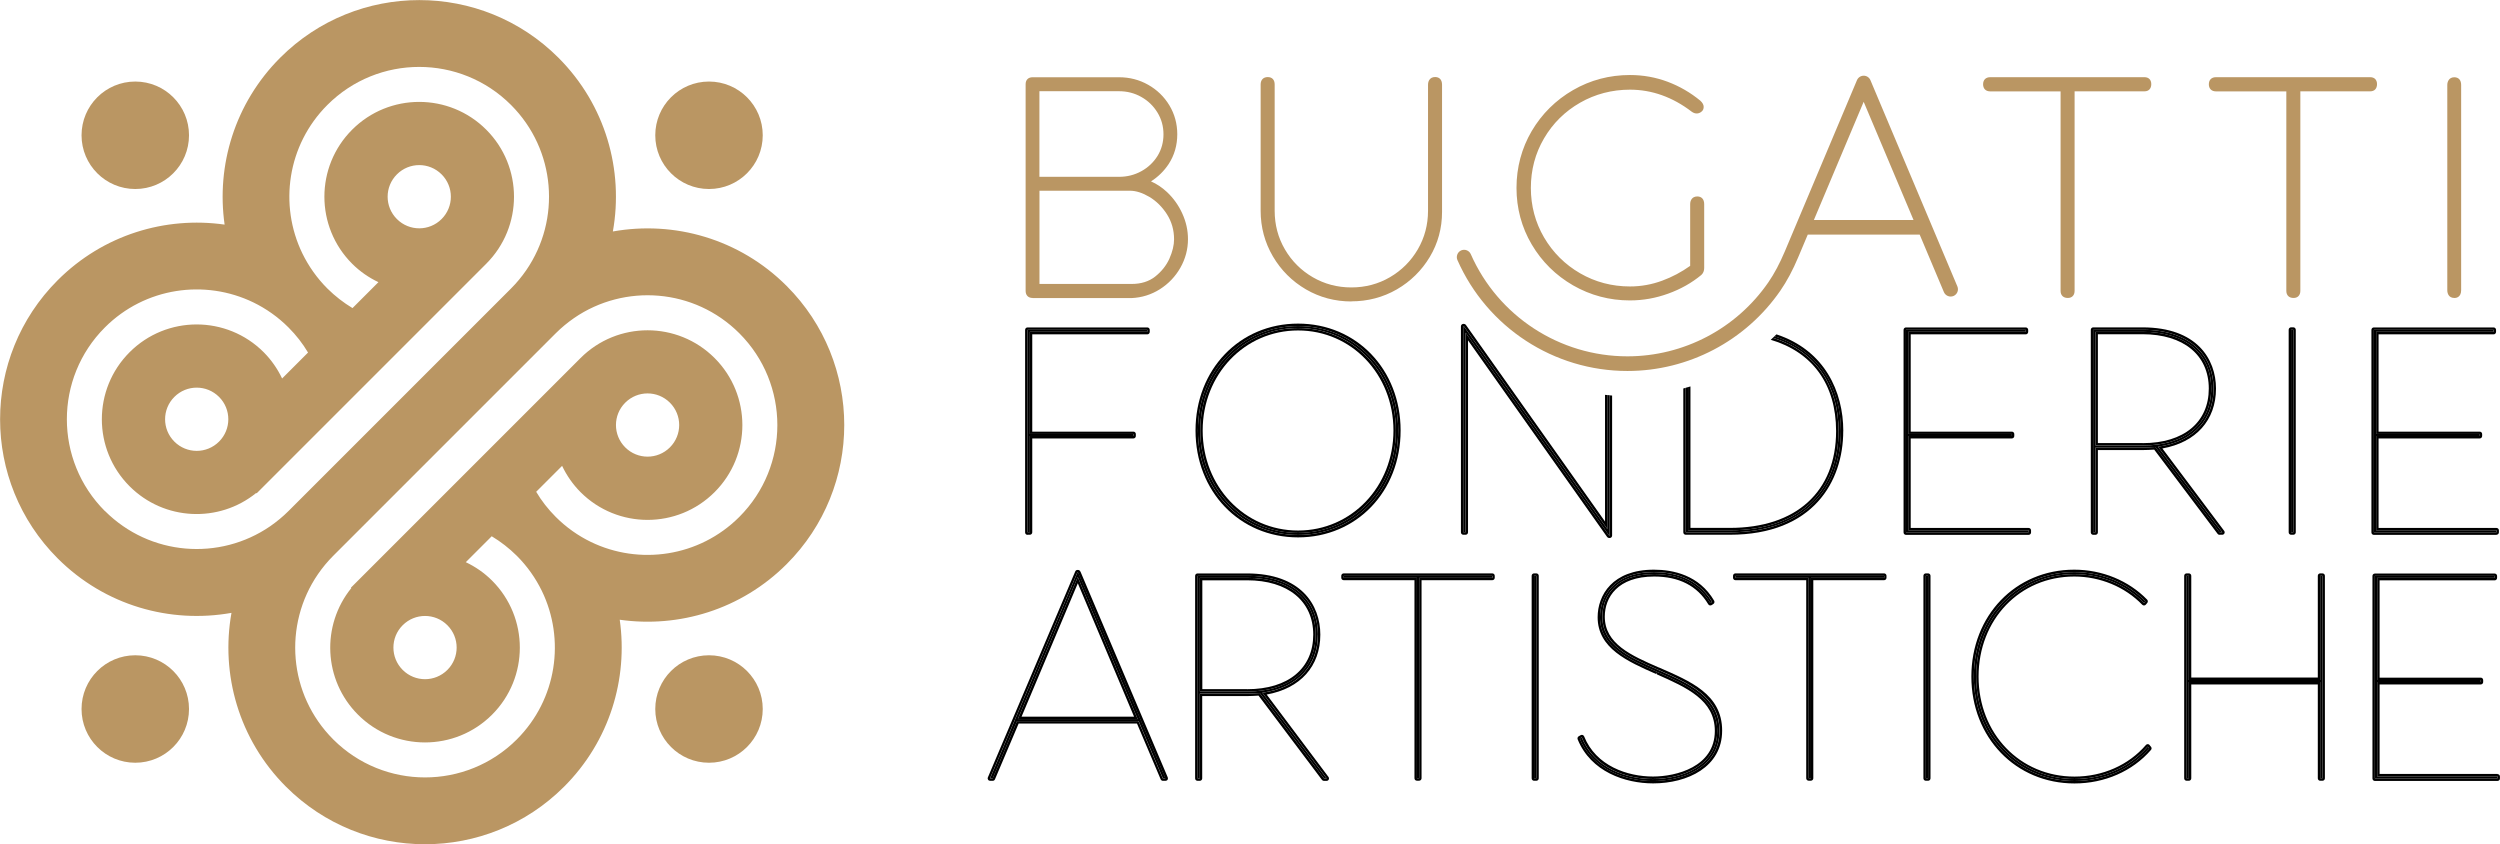 <?xml version="1.0" encoding="UTF-8"?>
<svg xmlns="http://www.w3.org/2000/svg" id="Livello_3" viewBox="0 0 436.88 147.54">
  <defs>
    <style>.cls-1,.cls-2{stroke-width:0px;}.cls-2{fill:#ba9663;}</style>
  </defs>
  <path class="cls-1" d="m179.56,93.45h.41c.23,0,.42-.19.42-.42v-16.41h17.68c.23,0,.42-.19.42-.42v-.35c0-.23-.19-.42-.42-.42h-17.68v-17h20.11c.23,0,.42-.19.42-.43v-.35c0-.23-.19-.43-.42-.43h-20.94c-.23,0-.42.19-.42.43v35.4c0,.23.19.42.42.42Zm0-35.82h20.94v.35h-20.53v17.85h18.1v.35h-18.1v16.84h-.41v-35.4Z"></path>
  <polygon class="cls-1" points="179.97 76.19 198.07 76.19 198.07 75.83 179.97 75.83 179.97 57.98 200.5 57.98 200.5 57.63 179.56 57.63 179.56 93.03 179.97 93.03 179.97 76.19"></polygon>
  <path class="cls-1" d="m226.84,93.13c9.41,0,17.09-7.54,17.09-17.9s-7.69-17.9-17.09-17.9-17.09,7.53-17.09,17.9,7.74,17.9,17.09,17.9Zm0-35.38c9.35,0,16.67,7.68,16.67,17.48s-7.32,17.48-16.67,17.48-16.67-7.68-16.67-17.48,7.32-17.48,16.67-17.48Z"></path>
  <path class="cls-1" d="m226.84,93.91c10.22,0,17.92-8.03,17.92-18.68s-7.7-18.68-17.92-18.68-17.92,8.03-17.92,18.68,7.7,18.68,17.92,18.68Zm0-36.93c9.71,0,17.5,7.64,17.5,18.25s-7.79,18.25-17.5,18.25-17.5-7.64-17.5-18.25,7.84-18.25,17.5-18.25Z"></path>
  <path class="cls-1" d="m226.84,93.48c9.71,0,17.5-7.64,17.5-18.25s-7.79-18.25-17.5-18.25-17.5,7.64-17.5,18.25,7.84,18.25,17.5,18.25Zm0-36.16c9.41,0,17.09,7.53,17.09,17.9s-7.69,17.9-17.09,17.9-17.09-7.54-17.09-17.9,7.74-17.9,17.09-17.9Z"></path>
  <path class="cls-1" d="m281.3,93.58h-.1l-25.08-35.45v34.89h-.4v-36h.1l25.08,35.45v-23.43c-.14-.01-.28-.03-.42-.04v22.14l-24.31-34.36c-.08-.11-.21-.18-.35-.18h-.1c-.23,0-.42.19-.42.43v36c0,.23.19.42.42.42h.4c.23,0,.42-.19.42-.42v-33.55l24.31,34.36c.08.11.21.18.35.18h.1c.23,0,.42-.19.42-.42v-24.48c-.14-.01-.28-.02-.42-.03v24.51Z"></path>
  <path class="cls-1" d="m255.81,57.02h-.1v36h.4v-34.89l25.08,35.45h.1v-24.51c-.13-.01-.27-.02-.4-.03v23.43l-25.08-35.45Z"></path>
  <path class="cls-1" d="m302.28,92.67c13,0,19.01-7.64,19.01-17.34,0-7.58-3.69-13.88-11.49-16.29-.12.11-.24.23-.36.34,7.26,2.14,11.42,7.76,11.42,15.95,0,10.59-6.95,16.92-18.59,16.92h-6.86v-24.72c-.14.04-.28.08-.42.12v25.02h7.28Z"></path>
  <path class="cls-1" d="m322.12,75.33c0-6.87-3.23-14.1-11.68-16.9-.12.12-.24.22-.36.34,7.85,2.51,11.61,8.95,11.61,16.56,0,9.81-6.22,17.7-19.42,17.7h-7.69v-25.26c-.14.04-.28.08-.42.12v25.14c0,.23.19.42.42.42h7.69c14.63,0,19.84-9.36,19.84-18.12Z"></path>
  <path class="cls-1" d="m321.29,75.33c0,9.71-6.02,17.34-19.01,17.34h-7.28v-25.02c-.13.04-.27.08-.4.11v25.26h7.69c13.2,0,19.42-7.89,19.42-17.7,0-7.61-3.76-14.05-11.61-16.56-.09.09-.19.18-.29.27,7.8,2.4,11.49,8.7,11.49,16.29Z"></path>
  <path class="cls-1" d="m354.93,93.03v-.35c0-.23-.19-.42-.42-.42h-20.61v-15.64h17.68c.23,0,.42-.19.42-.42v-.35c0-.23-.19-.42-.42-.42h-17.68v-17h20.11c.23,0,.42-.19.42-.43v-.35c0-.23-.19-.43-.42-.43h-20.94c-.23,0-.42.19-.42.43v35.4c0,.23.19.42.42.42h21.44c.23,0,.42-.19.42-.42Zm-21.87-35.4h20.94v.35h-20.53v17.85h18.1v.35h-18.1v16.49h21.04v.35h-21.44v-35.4Z"></path>
  <polygon class="cls-1" points="354.51 92.67 333.47 92.67 333.47 76.19 351.58 76.19 351.58 75.83 333.47 75.83 333.47 57.98 354 57.98 354 57.63 333.07 57.63 333.07 93.03 354.51 93.03 354.51 92.67"></polygon>
  <path class="cls-1" d="m386.41,67.89c0-6.12-4.55-9.91-11.98-9.91h-8.24v19.87h8.24c7.43,0,11.98-3.79,11.98-9.96Zm-11.98,9.54h-7.82v-19.02h7.82c7.13,0,11.56,3.63,11.56,9.49s-4.32,9.54-11.56,9.54Z"></path>
  <path class="cls-1" d="m387.88,93.45h.46c.16,0,.31-.09.38-.23.07-.14.06-.32-.04-.45l-10.8-14.4c5.88-1.06,9.37-4.94,9.37-10.47,0-5.17-3.37-10.69-12.81-10.69h-8.65c-.23,0-.42.19-.42.43v35.4c0,.23.19.42.42.42h.4c.23,0,.42-.19.42-.42v-14.39h7.82c.69,0,1.37-.04,2.02-.08l11.09,14.73c.08.11.21.17.34.17Zm-13.45-15.24h-8.24v14.82h-.4v-35.4h8.65c8.39,0,12.39,4.6,12.39,10.27,0,5.06-3.13,9.25-9.71,10.16l11.23,14.97h-.46l-11.23-14.92c-.71.05-1.47.1-2.22.1Z"></path>
  <path class="cls-1" d="m388.34,93.03l-11.23-14.97c6.57-.91,9.71-5.11,9.71-10.16,0-5.66-4-10.27-12.39-10.27h-8.65v35.4h.4v-14.82h8.24c.76,0,1.52-.05,2.22-.1l11.23,14.92h.46Zm-13.91-15.17h-8.24v-19.87h8.24c7.43,0,11.98,3.79,11.98,9.91s-4.55,9.96-11.98,9.96Z"></path>
  <path class="cls-1" d="m400.37,93.45h.4c.23,0,.42-.19.42-.42v-35.4c0-.23-.19-.43-.42-.43h-.4c-.23,0-.42.19-.42.43v35.4c0,.23.19.42.42.42Zm0-35.82h.4v35.4h-.4v-35.4Z"></path>
  <rect class="cls-1" x="400.37" y="57.63" width=".4" height="35.4"></rect>
  <path class="cls-1" d="m436.27,93.45c.23,0,.42-.19.42-.42v-.35c0-.23-.19-.42-.42-.42h-20.61v-15.64h17.68c.23,0,.42-.19.42-.42v-.35c0-.23-.19-.42-.42-.42h-17.68v-17h20.11c.23,0,.42-.19.42-.43v-.35c0-.23-.19-.43-.42-.43h-20.94c-.23,0-.42.19-.42.43v35.4c0,.23.19.42.42.42h21.44Zm-21.44-35.82h20.94v.35h-20.53v17.85h18.1v.35h-18.1v16.49h21.04v.35h-21.44v-35.4Z"></path>
  <polygon class="cls-1" points="436.27 92.67 415.23 92.67 415.23 76.19 433.34 76.19 433.34 75.83 415.23 75.83 415.23 57.98 435.76 57.98 435.76 57.63 414.83 57.63 414.83 93.03 436.27 93.03 436.27 92.67"></polygon>
  <path class="cls-1" d="m177.88,125.66h20.93l-10.47-24.83-10.47,24.83Zm.64-.42l9.83-23.31,9.83,23.31h-19.65Z"></path>
  <path class="cls-1" d="m188.78,99.86c-.07-.16-.22-.26-.39-.26h-.1c-.17,0-.33.1-.39.26l-15.27,36c-.06.13-.04.28.04.4.08.12.21.19.35.19h.46c.17,0,.33-.1.39-.26l4.14-9.75h20.68l4.14,9.75c.07.16.22.26.39.26h.46c.14,0,.28-.07.35-.19.08-.12.09-.27.04-.4l-15.27-36Zm14.42,36.17l-4.25-10.01h-21.24l-4.25,10.01h-.46l15.27-36h.1l15.27,36h-.46Z"></path>
  <path class="cls-1" d="m188.29,100.02l-15.27,36h.46l4.25-10.01h21.24l4.25,10.01h.46l-15.27-36h-.1Zm-10.42,25.64l10.47-24.83,10.47,24.83h-20.93Z"></path>
  <path class="cls-1" d="m229.91,110.89c0-6.12-4.55-9.91-11.98-9.91h-8.24v19.87h8.24c7.43,0,11.98-3.79,11.98-9.96Zm-11.98,9.54h-7.82v-19.02h7.82c7.13,0,11.56,3.63,11.56,9.49s-4.32,9.54-11.56,9.54Z"></path>
  <path class="cls-1" d="m221.36,121.37c5.88-1.06,9.37-4.94,9.37-10.47,0-5.17-3.37-10.69-12.81-10.69h-8.65c-.23,0-.42.19-.42.42v35.4c0,.23.19.42.42.42h.4c.23,0,.42-.19.42-.42v-14.39h7.82c.69,0,1.37-.04,2.02-.08l11.09,14.73c.08.11.21.17.34.17h.46c.16,0,.31-.09.38-.23.07-.14.06-.32-.04-.45l-10.8-14.4Zm10.01,14.66l-11.23-14.92c-.71.05-1.47.1-2.22.1h-8.24v14.82h-.4v-35.4h8.65c8.39,0,12.39,4.6,12.39,10.27,0,5.06-3.14,9.25-9.71,10.16l11.23,14.97h-.46Z"></path>
  <path class="cls-1" d="m230.31,110.89c0-5.66-4-10.27-12.39-10.27h-8.65v35.4h.4v-14.82h8.24c.76,0,1.52-.05,2.22-.1l11.23,14.92h.46l-11.23-14.97c6.57-.91,9.71-5.11,9.71-10.16Zm-12.39,9.96h-8.24v-19.87h8.24c7.43,0,11.98,3.79,11.98,9.91s-4.55,9.96-11.98,9.96Z"></path>
  <path class="cls-1" d="m260.8,100.2h-25.99c-.23,0-.42.19-.42.42v.35c0,.23.19.42.42.42h12.37v34.62c0,.23.19.42.42.42h.4c.23,0,.42-.19.42-.42v-34.62h12.37c.23,0,.42-.19.42-.42v-.35c0-.23-.19-.42-.42-.42Zm0,.78h-12.79v35.04h-.4v-35.04h-12.79v-.35h25.99v.35Z"></path>
  <polygon class="cls-1" points="234.81 100.98 247.6 100.98 247.6 136.03 248.01 136.03 248.01 100.98 260.8 100.98 260.8 100.63 234.81 100.63 234.81 100.98"></polygon>
  <path class="cls-1" d="m268.48,100.2h-.4c-.23,0-.42.19-.42.42v35.4c0,.23.19.42.42.42h.4c.23,0,.42-.19.42-.42v-35.4c0-.23-.19-.42-.42-.42Zm0,35.82h-.4v-35.4h.4v35.4Z"></path>
  <rect class="cls-1" x="268.08" y="100.63" width=".4" height="35.4"></rect>
  <path class="cls-1" d="m289.94,116.67c-4.89-2.13-9.5-4.15-9.5-8.91,0-3.39,2.27-7.01,8.63-7.01,4.35,0,7.53,1.63,9.45,4.85.06.1.16.17.27.2.11.02.23,0,.33-.06l.3-.2c.19-.12.24-.38.13-.57-2.63-4.48-7.18-5.42-10.53-5.42-7.26,0-9.83,4.48-9.83,8.31,0,5.43,5.21,7.72,10.25,9.94l.16-.35s0,0,0,0l-.07.39c5.21,2.31,10.14,4.48,10.14,9.89,0,6.29-6.79,7.97-10.8,7.97-4.46,0-9.97-1.84-12.04-7.02-.05-.11-.14-.2-.25-.24-.12-.04-.24-.03-.35.03l-.35.2c-.18.11-.26.33-.18.53,2.3,5.68,8.32,7.7,13.19,7.7,6,0,12.06-2.85,12.06-9.22s-5.58-8.64-10.98-11.01Zm-1.08,19.81c-4.85,0-10.62-2.07-12.79-7.43l.35-.2c2.17,5.41,7.84,7.28,12.44,7.28,4.96,0,11.23-2.28,11.23-8.39,0-5.71-5.21-7.99-10.47-10.32-5.06-2.23-10.01-4.4-10.01-9.56,0-3.59,2.33-7.89,9.41-7.89,3.29,0,7.64.91,10.16,5.21l-.3.2c-2.38-4-6.27-5.06-9.81-5.06-6.93,0-9.05,4.1-9.05,7.43,0,4.96,4.55,7.03,9.76,9.3,5.31,2.33,10.72,4.7,10.72,10.62,0,6.47-6.52,8.8-11.63,8.8Z"></path>
  <path class="cls-1" d="m289.77,117.06c-5.21-2.28-9.76-4.35-9.76-9.3,0-3.34,2.12-7.43,9.05-7.43,3.54,0,7.43,1.06,9.81,5.06l.3-.2c-2.53-4.3-6.88-5.21-10.16-5.21-7.08,0-9.41,4.3-9.41,7.89,0,5.16,4.96,7.33,10.01,9.56,5.26,2.33,10.47,4.6,10.47,10.32,0,6.12-6.27,8.39-11.23,8.39-4.6,0-10.27-1.87-12.44-7.28l-.35.2c2.17,5.36,7.94,7.43,12.79,7.43,5.11,0,11.63-2.33,11.63-8.8,0-5.92-5.41-8.29-10.72-10.62Z"></path>
  <path class="cls-1" d="m329.26,100.2h-25.99c-.23,0-.42.19-.42.42v.35c0,.23.19.42.42.42h12.37v34.62c0,.23.19.42.42.42h.4c.23,0,.42-.19.42-.42v-34.62h12.37c.23,0,.42-.19.42-.42v-.35c0-.23-.19-.42-.42-.42Zm0,.78h-12.79v35.04h-.4v-35.04h-12.79v-.35h25.99v.35Z"></path>
  <polygon class="cls-1" points="303.27 100.98 316.06 100.98 316.06 136.03 316.47 136.03 316.47 100.98 329.26 100.98 329.26 100.63 303.27 100.63 303.27 100.98"></polygon>
  <path class="cls-1" d="m336.94,100.2h-.4c-.23,0-.42.19-.42.42v35.4c0,.23.19.42.42.42h.4c.23,0,.42-.19.42-.42v-35.4c0-.23-.19-.42-.42-.42Zm0,35.82h-.4v-35.4h.4v35.4Z"></path>
  <rect class="cls-1" x="336.54" y="100.63" width=".4" height="35.4"></rect>
  <path class="cls-1" d="m375.65,130.19c-.08-.1-.25-.17-.33-.15-.12,0-.24.05-.32.15-3.02,3.51-7.56,5.52-12.47,5.52-9.56,0-16.77-7.51-16.77-17.48s7.19-17.48,16.72-17.48c4.52,0,8.85,1.8,11.88,4.93.08.09.21.13.32.13.12,0,.23-.06.31-.15l.25-.3c.14-.17.13-.41-.02-.57-3.23-3.33-7.87-5.24-12.75-5.24-10.25,0-17.97,8.03-17.97,18.68s7.75,18.68,18.02,18.68c5.28,0,10.15-2.14,13.37-5.86.14-.16.14-.39,0-.55l-.25-.3Zm-13.12,6.29c-9.81,0-17.6-7.64-17.6-18.25s7.79-18.25,17.55-18.25c4.75,0,9.25,1.82,12.44,5.11l-.25.3c-3.14-3.24-7.54-5.06-12.19-5.06-9.46,0-17.14,7.53-17.14,17.9s7.69,17.9,17.19,17.9c4.91,0,9.66-2.02,12.79-5.66l.25.3c-3.19,3.69-7.99,5.71-13.05,5.71Z"></path>
  <path class="cls-1" d="m362.53,136.13c-9.51,0-17.19-7.54-17.19-17.9s7.69-17.9,17.14-17.9c4.65,0,9.05,1.82,12.19,5.06l.25-.3c-3.19-3.29-7.69-5.11-12.44-5.11-9.76,0-17.55,7.64-17.55,18.25s7.79,18.25,17.6,18.25c5.06,0,9.86-2.02,13.05-5.71l-.25-.3c-3.13,3.64-7.89,5.66-12.79,5.66Z"></path>
  <path class="cls-1" d="m405.86,100.2h-.4c-.23,0-.42.19-.42.42v17.78h-22.11v-17.78c0-.23-.19-.42-.42-.42h-.4c-.23,0-.42.19-.42.42v35.4c0,.23.19.42.42.42h.4c.23,0,.42-.19.42-.42v-16.41h22.11v16.41c0,.23.19.42.42.42h.4c.23,0,.42-.19.42-.42v-35.4c0-.23-.19-.42-.42-.42Zm0,35.82h-.4v-16.84h-22.96v16.84h-.4v-35.4h.4v18.21h22.96v-18.21h.4v35.4Z"></path>
  <polygon class="cls-1" points="405.46 118.83 382.5 118.83 382.5 100.63 382.09 100.63 382.09 136.03 382.5 136.03 382.5 119.19 405.46 119.19 405.46 136.03 405.86 136.03 405.86 100.63 405.46 100.63 405.46 118.83"></polygon>
  <path class="cls-1" d="m436.45,135.25h-20.61v-15.64h17.68c.23,0,.42-.19.42-.42v-.35c0-.23-.19-.42-.42-.42h-17.68v-17h20.11c.23,0,.42-.19.42-.42v-.35c0-.23-.19-.42-.42-.42h-20.94c-.23,0-.42.19-.42.42v35.4c0,.23.19.42.42.42h21.44c.23,0,.42-.19.42-.42v-.35c0-.23-.19-.42-.42-.42Zm0,.78h-21.44v-35.4h20.94v.35h-20.53v17.85h18.1v.35h-18.1v16.49h21.04v.35Z"></path>
  <polygon class="cls-1" points="415.41 119.19 433.52 119.19 433.52 118.83 415.41 118.83 415.41 100.98 435.95 100.98 435.95 100.63 415.01 100.63 415.01 136.03 436.45 136.03 436.45 135.67 415.41 135.67 415.41 119.19"></polygon>
  <path class="cls-2" d="m180.44,13.99h15.12c1.75,0,3.37.42,4.85,1.25,1.47.83,2.65,1.97,3.52,3.41.87,1.44,1.3,3.04,1.3,4.79,0,1.84-.47,3.49-1.42,4.92-.95,1.44-2.23,2.58-3.84,3.42,1.32.39,2.52,1.09,3.61,2.11,1.09,1.02,1.95,2.22,2.58,3.61.63,1.39.95,2.81.95,4.27,0,1.69-.42,3.27-1.26,4.75s-1.98,2.68-3.42,3.58c-1.44.9-3,1.39-4.69,1.46h-17.28c-.47,0-.71-.25-.71-.74V14.71c0-.47.24-.71.71-.71Zm.71,17.41h14.41c1.49,0,2.87-.35,4.13-1.04,1.26-.69,2.27-1.64,3.02-2.84s1.12-2.55,1.12-4.04-.37-2.83-1.12-4.06c-.75-1.23-1.75-2.2-3.02-2.91-1.26-.71-2.64-1.07-4.13-1.07h-14.41v15.96Zm0,18.72h16.62c1.75,0,3.23-.46,4.41-1.4,1.18-.93,2.06-2.04,2.63-3.33.57-1.29.86-2.48.86-3.57,0-1.72-.44-3.27-1.32-4.63-.88-1.37-1.96-2.44-3.24-3.2-1.28-.76-2.5-1.15-3.66-1.15h-16.3v17.28Z"></path>
  <path class="cls-2" d="m180.44,52.07c-.75,0-1.21-.47-1.21-1.24V14.71c0-.75.46-1.21,1.21-1.21h15.12c1.83,0,3.54.44,5.09,1.32,1.54.87,2.79,2.08,3.7,3.59.91,1.51,1.38,3.21,1.38,5.05,0,1.93-.51,3.68-1.5,5.2-.8,1.21-1.83,2.23-3.09,3.04.99.43,1.92,1.05,2.78,1.85,1.13,1.06,2.04,2.33,2.69,3.77.66,1.44.99,2.95.99,4.47,0,1.77-.45,3.45-1.33,5-.88,1.55-2.09,2.81-3.59,3.76-1.51.95-3.17,1.46-4.93,1.54h-17.3Zm0-37.58c-.2,0-.21.01-.21.21v36.13c0,.24.04.24.21.24h17.28c1.57-.07,3.06-.53,4.42-1.39,1.36-.85,2.46-2,3.25-3.4.79-1.4,1.2-2.92,1.2-4.51,0-1.38-.3-2.74-.9-4.06-.6-1.32-1.43-2.48-2.47-3.45-1.03-.96-2.17-1.63-3.41-1.99l-1.19-.35,1.1-.57c1.53-.8,2.76-1.9,3.66-3.26.89-1.35,1.34-2.91,1.34-4.65s-.41-3.18-1.23-4.53c-.82-1.36-1.94-2.45-3.33-3.23-1.39-.79-2.94-1.19-4.6-1.19h-15.12Zm17.33,36.13h-17.12v-18.28h16.8c1.24,0,2.56.41,3.92,1.22,1.34.8,2.49,1.93,3.4,3.36.93,1.45,1.4,3.1,1.4,4.9,0,1.15-.3,2.42-.9,3.77-.6,1.36-1.54,2.55-2.78,3.52-1.27,1-2.86,1.5-4.72,1.5Zm-16.12-1h16.12c1.63,0,3.01-.43,4.1-1.29,1.11-.88,1.95-1.93,2.49-3.14.54-1.22.81-2.35.81-3.37,0-1.61-.42-3.08-1.24-4.37-.83-1.3-1.87-2.32-3.07-3.04-1.2-.71-2.34-1.08-3.41-1.08h-15.8v16.28Zm13.91-17.72h-14.91V14.94h14.91c1.57,0,3.05.38,4.38,1.13,1.33.75,2.41,1.79,3.2,3.08.79,1.3,1.19,2.76,1.19,4.32s-.4,3.03-1.19,4.31c-.79,1.27-1.87,2.29-3.2,3.02-1.33.73-2.8,1.1-4.37,1.1Zm-13.91-1h13.91c1.4,0,2.71-.33,3.89-.98,1.18-.65,2.13-1.55,2.83-2.67.69-1.12,1.04-2.39,1.04-3.78s-.35-2.65-1.05-3.8c-.7-1.15-1.65-2.07-2.83-2.73-1.18-.67-2.49-1-3.89-1h-13.91v14.96Z"></path>
  <path class="cls-2" d="m224.11,43.83c1.24,2.12,2.92,3.8,5.04,5.04,2.12,1.24,4.46,1.86,7,1.86s4.88-.62,7-1.86c2.12-1.24,3.81-2.92,5.04-5.04,1.24-2.12,1.86-4.46,1.86-7V14.81c0-.26.06-.47.18-.62.12-.15.31-.22.55-.22h.03c.46,0,.68.28.68.84v22.25c0,2.76-.69,5.29-2.07,7.6-1.38,2.31-3.24,4.14-5.58,5.49s-4.91,2.03-7.7,2.03-5.36-.68-7.7-2.05-4.21-3.23-5.58-5.58-2.07-4.92-2.07-7.72V14.76c0-.53.25-.79.74-.79h.03c.46,0,.68.26.68.79v22.07c0,2.54.62,4.88,1.86,7Z"></path>
  <path class="cls-2" d="m236.16,52.68c-2.87,0-5.54-.71-7.96-2.12-2.41-1.41-4.35-3.35-5.76-5.76-1.42-2.42-2.14-5.1-2.14-7.97V14.76c0-.8.47-1.29,1.24-1.29s1.21.48,1.21,1.29v22.07c0,2.44.6,4.72,1.79,6.75h0c1.19,2.04,2.82,3.67,4.86,4.86,2.04,1.19,4.31,1.79,6.75,1.79s4.72-.6,6.75-1.79c2.04-1.19,3.68-2.83,4.86-4.86,1.19-2.04,1.79-4.31,1.79-6.75V14.81c0-.38.1-.7.3-.94.15-.19.44-.41.94-.41.77,0,1.21.5,1.21,1.34v22.25c0,2.83-.72,5.48-2.14,7.85-1.42,2.37-3.36,4.28-5.76,5.67-2.41,1.39-5.09,2.09-7.95,2.09Zm-14.59-38.21c-.2,0-.26,0-.26.29v22.07c0,2.69.67,5.2,2,7.46,1.33,2.27,3.15,4.08,5.4,5.4,2.26,1.32,4.76,1.99,7.45,1.99s5.2-.66,7.45-1.96c2.26-1.3,4.07-3.09,5.4-5.31,1.33-2.22,2-4.69,2-7.34V14.81c0-.34-.07-.34-.18-.34-.08,0-.16,0-.2.04-.04.05-.07.16-.07.3v22.02c0,2.62-.65,5.07-1.92,7.26-1.27,2.19-3.03,3.95-5.22,5.22-2.19,1.28-4.63,1.92-7.26,1.92s-5.06-.65-7.26-1.92c-2.19-1.28-3.95-3.03-5.22-5.22h0c-1.28-2.19-1.93-4.63-1.93-7.26V14.76c0-.29-.05-.29-.18-.29Z"></path>
  <path class="cls-2" d="m290.64,49.51c1.88-.69,3.62-1.63,5.21-2.8v-11.03c0-.26.06-.47.18-.62.12-.15.31-.22.55-.22.47,0,.71.28.71.84v11.17c0,.35-.12.63-.34.84-1.62,1.33-3.48,2.39-5.61,3.16-2.12.77-4.29,1.16-6.5,1.16-3.49,0-6.72-.86-9.69-2.57s-5.31-4.03-7.04-6.97c-1.73-2.93-2.59-6.14-2.59-9.64s.87-6.74,2.59-9.68c1.73-2.94,4.08-5.27,7.04-6.98s6.2-2.57,9.69-2.57c2.25,0,4.38.38,6.41,1.15s3.88,1.84,5.57,3.23c.26.25.39.47.39.68,0,.18-.04.31-.13.4l-.03.03c-.16.16-.34.24-.55.24-.19,0-.39-.07-.58-.21-3.44-2.63-7.14-3.95-11.09-3.95-3.25,0-6.24.78-8.97,2.34s-4.89,3.7-6.48,6.4c-1.59,2.7-2.38,5.68-2.38,8.93s.79,6.2,2.38,8.91c1.59,2.71,3.75,4.86,6.48,6.44s5.72,2.37,8.97,2.37c1.98,0,3.91-.35,5.79-1.04Z"></path>
  <path class="cls-2" d="m284.84,52.5c-3.57,0-6.91-.89-9.94-2.63-3.03-1.75-5.46-4.15-7.23-7.15-1.77-3-2.66-6.33-2.66-9.89s.9-6.93,2.66-9.93c1.77-3,4.2-5.41,7.23-7.16,3.03-1.75,6.37-2.63,9.94-2.63,2.3,0,4.51.4,6.59,1.18,2.07.78,3.99,1.89,5.71,3.31.39.36.58.72.58,1.07,0,.31-.09.56-.28.75-.52.52-1.21.54-1.81.1-3.34-2.56-6.97-3.85-10.79-3.85-3.14,0-6.08.77-8.72,2.28s-4.76,3.6-6.29,6.22c-1.54,2.61-2.31,5.53-2.31,8.67s.78,6.04,2.31,8.66c1.54,2.62,3.65,4.73,6.3,6.26,2.64,1.53,5.57,2.3,8.72,2.3,1.92,0,3.81-.34,5.62-1.01h0c1.75-.64,3.39-1.52,4.89-2.59v-10.78c0-.38.1-.7.3-.94.15-.19.44-.41.94-.41.76,0,1.21.5,1.21,1.34v11.17c0,.49-.17.91-.5,1.21-1.67,1.38-3.61,2.48-5.78,3.26-2.17.79-4.41,1.19-6.67,1.19Zm0-38.4c-3.39,0-6.57.84-9.44,2.5-2.88,1.66-5.19,3.95-6.86,6.8-1.67,2.85-2.52,6.02-2.52,9.43s.85,6.54,2.52,9.38c1.68,2.84,3.99,5.13,6.86,6.79,2.88,1.66,6.05,2.5,9.44,2.5,2.14,0,4.28-.38,6.33-1.13,2.06-.75,3.9-1.78,5.46-3.08.06-.05.16-.18.16-.46v-11.17c0-.34-.08-.34-.21-.34-.05,0-.14,0-.17.04-.04.05-.07.16-.07.3v11.29l-.2.15c-1.63,1.2-3.42,2.16-5.34,2.87h0c-1.92.71-3.93,1.07-5.97,1.07-3.32,0-6.42-.82-9.22-2.44-2.79-1.62-5.04-3.84-6.66-6.62-1.63-2.78-2.45-5.86-2.45-9.17s.83-6.41,2.45-9.18c1.62-2.77,3.87-4.98,6.66-6.58,2.79-1.6,5.89-2.41,9.21-2.41,4.04,0,7.88,1.36,11.39,4.05.16.12.27.21.47.02.01-.07,0-.17-.22-.39-1.61-1.32-3.44-2.38-5.41-3.12-1.96-.74-4.06-1.11-6.24-1.11Z"></path>
  <path class="cls-2" d="m347.79,13.99h26.97c.46,0,.68.24.68.71v.03c0,.49-.23.74-.68.74h-12.72v35.37c0,.49-.23.74-.68.74h-.03c-.49,0-.74-.25-.74-.74V15.47h-12.8c-.49,0-.74-.25-.74-.74v-.03c0-.47.25-.71.74-.71Z"></path>
  <path class="cls-2" d="m361.35,52.07c-.79,0-1.26-.47-1.26-1.24V15.97h-12.3c-.76,0-1.24-.47-1.24-1.24s.47-1.24,1.24-1.24h26.97c.73,0,1.18.46,1.18,1.21,0,.79-.45,1.26-1.18,1.26h-12.22v34.87c0,.76-.45,1.24-1.18,1.24Zm-13.56-37.58c-.24,0-.24.04-.24.21,0,.24.02.26.24.26h13.3v35.87c0,.22.02.24.24.24.18,0,.21,0,.21-.24V14.97h13.22c.1,0,.14-.02.15-.02,0,0,.04-.07.04-.21,0-.17-.03-.21-.03-.21,0,0-.05-.02-.15-.02h-26.97Z"></path>
  <path class="cls-2" d="m387.23,13.99h26.97c.46,0,.68.24.68.71v.03c0,.49-.23.74-.68.74h-12.72v35.37c0,.49-.23.74-.68.74h-.03c-.49,0-.74-.25-.74-.74V15.47h-12.8c-.49,0-.74-.25-.74-.74v-.03c0-.47.25-.71.74-.71Z"></path>
  <path class="cls-2" d="m400.8,52.07c-.79,0-1.26-.47-1.26-1.24V15.97h-12.3c-.76,0-1.24-.47-1.24-1.24s.47-1.24,1.24-1.24h26.97c.73,0,1.18.46,1.18,1.21,0,.79-.45,1.26-1.18,1.26h-12.22v34.87c0,.76-.45,1.24-1.18,1.24Zm-13.56-37.58c-.24,0-.24.04-.24.21,0,.24.02.26.24.26h13.3v35.87c0,.22.02.24.24.24.18,0,.21,0,.21-.24V14.97h13.22c.1,0,.14-.02.15-.02,0,0,.04-.07.04-.21,0-.17-.03-.21-.03-.21,0,0-.05-.02-.15-.02h-26.97Z"></path>
  <path class="cls-2" d="m428.36,14.23c.12-.16.3-.24.53-.24h.03c.46,0,.68.28.68.84v35.87c0,.58-.23.87-.68.87h-.03c-.25,0-.43-.08-.54-.24s-.17-.37-.17-.63V14.84c0-.25.06-.45.18-.61Z"></path>
  <path class="cls-2" d="m428.91,52.07c-.54,0-.83-.24-.97-.44-.18-.24-.27-.56-.27-.92V14.84c0-.36.1-.66.29-.91h0c.15-.2.44-.43.92-.43.77,0,1.21.5,1.21,1.34v35.87c0,1.27-.91,1.37-1.18,1.37Zm0-37.58c-.12,0-.14.03-.16.04h0c-.05.07-.08.17-.08.3v35.87c0,.11.01.25.08.34.02.03.11.03.13.03.13,0,.21,0,.21-.37V14.84c0-.34-.07-.34-.18-.34Z"></path>
  <path class="cls-2" d="m342.05,50.04l-15.19-36.03c-.2-.47-.66-.78-1.17-.78s-.98.31-1.18.78l-12.61,29.93c-.9,2.12-1.84,3.89-2.88,5.4-5.59,8.1-14.8,12.93-24.62,12.93-11.85,0-22.6-7.01-27.38-17.86-.28-.64-1.04-.93-1.68-.65-.31.14-.55.39-.67.71-.12.32-.12.66.02.98,5.19,11.77,16.85,19.38,29.71,19.38,10.66,0,20.65-5.25,26.72-14.03,1.14-1.66,2.17-3.57,3.13-5.86l1.66-3.94h19.56l4.23,10.04c.13.31.38.56.7.69s.66.12.97,0c.31-.13.56-.38.69-.69.13-.32.13-.66,0-.98Zm-7.66-11.6h-17.41l8.7-20.65,8.71,20.65Z"></path>
  <path class="cls-2" d="m108.3,108.3c10.34,1.47,21.22-1.77,29.17-9.72,13.42-13.42,13.42-35.19,0-48.61-8.26-8.26-19.68-11.43-30.37-9.52,1.91-10.69-1.26-22.11-9.52-30.37-13.42-13.42-35.19-13.42-48.61,0-7.95,7.95-11.19,18.83-9.72,29.17-10.34-1.47-21.22,1.77-29.17,9.72-13.42,13.42-13.42,35.19,0,48.61,8.26,8.26,19.68,11.43,30.37,9.52-1.91,10.69,1.26,22.11,9.52,30.37,13.42,13.42,35.19,13.42,48.61,0,7.95-7.95,11.19-18.83,9.72-29.17Zm-89.97-18.99c-8.86-8.86-8.86-23.23,0-32.09,7.02-7.02,17.5-8.47,25.95-4.37,2.22,1.08,4.29,2.53,6.13,4.37,1.35,1.35,2.49,2.82,3.42,4.39l-.66.66-3.87,3.87c-.79-1.66-1.85-3.21-3.22-4.59-6.47-6.47-16.96-6.47-23.43,0s-6.47,16.96,0,23.43c6.05,6.05,15.62,6.44,22.12,1.17l.07.07,1.24-1.24,10.95-10.95,6.64-6.64,3.71-3.71,6.64-6.64,10.95-10.95c6.47-6.47,6.47-16.96,0-23.43-6.47-6.47-16.96-6.47-23.43,0-6.47,6.47-6.47,16.96,0,23.43,1.37,1.37,2.93,2.43,4.59,3.22l-3.87,3.87-.66.66c-1.56-.94-3.04-2.08-4.39-3.42-1.84-1.84-3.29-3.92-4.37-6.13-4.11-8.46-2.65-18.93,4.37-25.95,8.86-8.86,23.23-8.86,32.09,0,7.86,7.86,8.74,20.04,2.66,28.88-.78,1.13-1.66,2.2-2.66,3.2l-4.68,4.68-13.57,13.57-2.38,2.38-13.57,13.57-4.68,4.68c-1,1-2.08,1.88-3.2,2.66-8.84,6.08-21.02,5.2-28.88-2.66Zm12.14-12.14c-2.16-2.16-2.16-5.65,0-7.81s5.65-2.16,7.81,0,2.16,5.65,0,7.81-5.65,2.16-7.81,0Zm46.7-38.89c-2.16,2.16-5.65,2.16-7.81,0-2.16-2.16-2.16-5.65,0-7.81s5.65-2.16,7.81,0,2.16,5.65,0,7.81Zm-18.94,90.93c-7.86-7.86-8.74-20.04-2.66-28.88.78-1.13,1.66-2.2,2.66-3.2l4.68-4.68,13.57-13.57,2.39-2.39,13.57-13.57,4.68-4.68c1-1,2.08-1.88,3.2-2.66,8.84-6.08,21.02-5.2,28.88,2.66,8.86,8.86,8.86,23.23,0,32.09-7.02,7.02-17.5,8.47-25.95,4.37-2.22-1.08-4.29-2.53-6.13-4.37-1.35-1.35-2.49-2.82-3.42-4.39l.66-.66,3.87-3.87c.79,1.66,1.85,3.21,3.22,4.59,6.47,6.47,16.96,6.47,23.43,0,6.47-6.47,6.47-16.96,0-23.43-6.47-6.47-16.96-6.47-23.43,0l-10.95,10.95-6.64,6.64-3.71,3.71-6.64,6.64-10.95,10.95-1.24,1.24.07.07c-5.27,6.51-4.88,16.07,1.17,22.12,6.47,6.47,16.96,6.47,23.43,0s6.47-16.96,0-23.43c-1.37-1.37-2.93-2.43-4.59-3.22l3.87-3.87.66-.66c1.56.94,3.04,2.08,4.39,3.42,1.84,1.84,3.29,3.92,4.37,6.13,4.11,8.46,2.65,18.93-4.37,25.95-8.86,8.86-23.23,8.86-32.09,0Zm51.03-58.84c2.16-2.16,5.65-2.16,7.81,0s2.16,5.65,0,7.81c-2.16,2.16-5.65,2.16-7.81,0s-2.16-5.65,0-7.81Zm-38.89,38.89c2.16-2.16,5.65-2.16,7.81,0s2.16,5.65,0,7.81-5.65,2.16-7.81,0-2.16-5.65,0-7.81Z"></path>
  <circle class="cls-2" cx="23.64" cy="123.9" r="9.39"></circle>
  <circle class="cls-2" cx="123.9" cy="23.64" r="9.39"></circle>
  <circle class="cls-2" cx="23.64" cy="23.64" r="9.39"></circle>
  <circle class="cls-2" cx="123.9" cy="123.9" r="9.39"></circle>
</svg>
